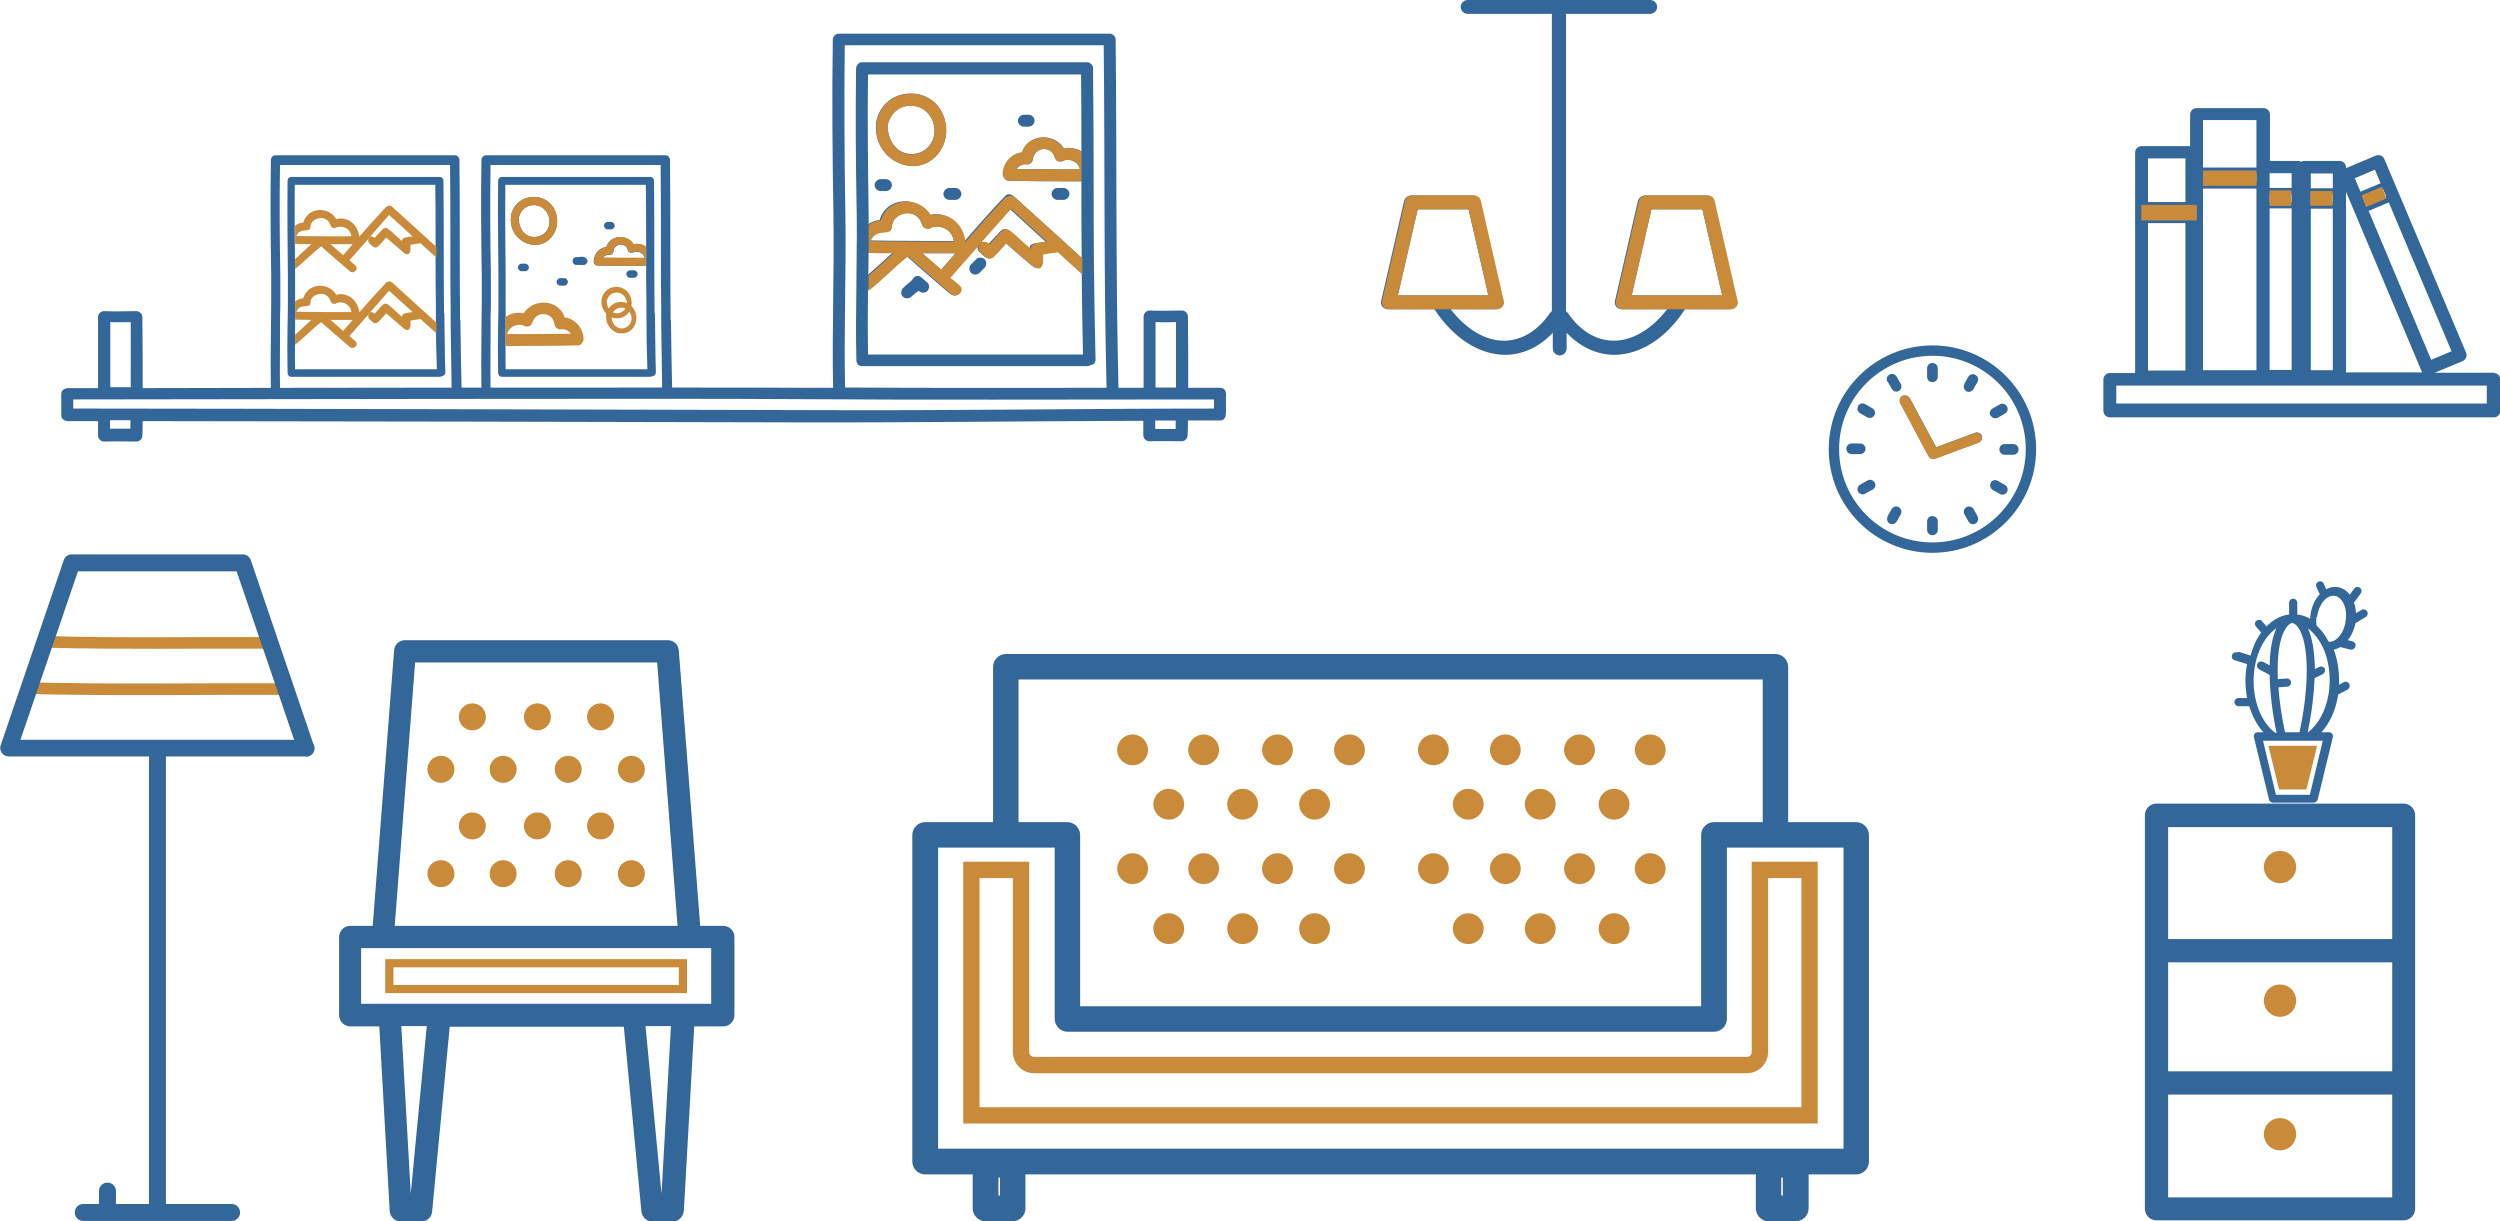 <svg xmlns="http://www.w3.org/2000/svg" width="2.045in" height=".999in" clip-rule="evenodd" fill-rule="evenodd" viewBox="0 0 79.55 38.86" xml:space="preserve">
 <defs>
  <style type="text/css">
   <![CDATA[
    .str1 {stroke:#C98A3A;stroke-width:0.52;stroke-miterlimit:2.613}
    .str2 {stroke:#C98A3A;stroke-width:0.26;stroke-miterlimit:2.613}
    .str0 {stroke:#C98A3A;stroke-width:0.27;stroke-miterlimit:2.613}
    .fil4 {fill:none}
    .fil2 {fill:#6B809B}
    .fil5 {fill:#336699}
    .fil3 {fill:#C98A3A}
    .fil0 {fill:#336699;fill-rule:nonzero}
    .fil1 {fill:#C98A3A;fill-rule:nonzero}
   ]]>
  </style>
 </defs>
 
  
  <path class="fil0" d="m45.11 6.66h1.62l0.63 2.74h-2.88l0.63-2.74zm6.81 2.74 0.63-2.74h1.62l0.63 2.74h-2.88zm-7.71 0.44h1.44v0.01c0.6 0.91 1.41 1.43 2.23 1.44h0.01c0.57 0 1.09-0.25 1.52-0.7v0.5c0 0.12 0.1 0.22 0.22 0.22s0.22-0.1 0.22-0.22v-0.5c0.43 0.45 0.96 0.7 1.52 0.7h0.01c0.82-0.01 1.64-0.53 2.23-1.44v-0.01h1.44c0.12 0 0.22-0.1 0.22-0.22 0-0.03-0.01-0.06-0.02-0.09l-0.72-3.14c-0.02-0.1-0.11-0.17-0.22-0.17h-1.97c-0.1 0-0.19 0.07-0.22 0.17l-0.73 3.18c-0.02 0.07 0 0.14 0.04 0.19s0.11 0.08 0.17 0.08h1.45c-0.49 0.63-1.1 1-1.69 1-0.57 0-1.08-0.31-1.47-0.88l-0.06-0.06v-9.43c0-0.01-0-0.02-0.01-0.03h2.69c0.12 0 0.22-0.1 0.22-0.22s-0.1-0.22-0.22-0.22h-5.81c-0.12 0-0.22 0.1-0.22 0.22s0.1 0.22 0.22 0.22h2.69c-0 0.01-0.01 0.02-0.01 0.03v9.43l-0.06 0.06c-0.39 0.57-0.91 0.88-1.46 0.88h-0.01c-0.6-0-1.2-0.37-1.69-1h1.45c0.12 0 0.22-0.1 0.22-0.22 0-0.03-0.01-0.06-0.02-0.09l-0.72-3.14c-0.02-0.1-0.11-0.17-0.22-0.17h-1.97c-0.1 0-0.19 0.07-0.22 0.17l-0.73 3.18c-0.02 0.07 0 0.14 0.04 0.19s0.11 0.08 0.17 0.08z"></path>
  
   <path class="fil1" d="m45.11 6.66h1.62l0.63 2.74h-2.88l0.63-2.74zm6.81 2.74 0.63-2.74h1.62l0.63 2.74h-2.88zm-6.28 0.44h0.55 1.45c0.12 0 0.22-0.1 0.22-0.22 0-0.03-0.01-0.06-0.02-0.09l-0.72-3.14c-0.02-0.1-0.11-0.17-0.22-0.17h-1.97c-0.1 0-0.19 0.07-0.22 0.17l-0.73 3.18c-0.02 0.07 0 0.14 0.04 0.19s0.11 0.08 0.17 0.08h1.44zm8 0h1.44c0.12 0 0.22-0.1 0.22-0.22 0-0.03-0.01-0.06-0.02-0.09l-0.72-3.14c-0.02-0.1-0.11-0.17-0.22-0.17h-1.97c-0.1 0-0.19 0.07-0.22 0.17l-0.73 3.18c-0.02 0.07 0 0.14 0.04 0.19s0.11 0.08 0.17 0.08h1.43 0.57z"></path>
  
  <path class="fil0" d="m58.65 36.55h-28.8v-9.58h3.71v5.45c0 0.22 0.18 0.41 0.41 0.41h20.57c0.22 0 0.41-0.18 0.41-0.41v-5.45h3.71v9.58zm-1.92 1.49h-0.05v-0.57h0.05v0.57zm-24.91 0h-0.05v-0.57h0.05v0.57zm0.6-16.42h23.67v4.54h-1.55c-0.22 0-0.41 0.18-0.41 0.41v5.45h-19.76v-5.45c0-0.22-0.18-0.41-0.41-0.41h-1.55v-4.54zm26.64 4.54h-2.16v-4.94c0-0.22-0.18-0.41-0.41-0.41h-24.48c-0.22 0-0.41 0.18-0.41 0.41v4.94h-2.16c-0.22 0-0.41 0.18-0.41 0.41v10.39c0 0.22 0.18 0.41 0.41 0.41h1.51v1.08c0 0.22 0.18 0.41 0.41 0.41h0.86c0.22 0 0.41-0.18 0.41-0.41v-1.08h23.24v1.08c0 0.22 0.18 0.41 0.41 0.41h0.86c0.22 0 0.41-0.18 0.41-0.41v-1.08h1.51c0.22 0 0.41-0.18 0.41-0.41v-10.39c0-0.22-0.18-0.41-0.41-0.41z"></path>
  <path class="fil1" d="m9.09 21.74c0.02 0.12 0.04 0.25 0.06 0.37-2.79-0.01-5.59 0.04-8.38-0.03 0.02-0.12 0.04-0.25 0.06-0.37 2.75 0.07 5.51 0.02 8.26 0.03z"></path>
  
   <path class="fil0" d="m79.13 12.84h-11.79v-0.57h11.79v0.57zm-10.78-5.74h1.19v4.69h-1.19v-4.69zm0-0.46h1.19v0.25h-1.19v-0.25zm0-1.6h1.19v1.39h-1.19v-1.39zm1.75 0.96h1.7v5.78h-1.7v-5.78zm0-0.46h1.7v0.25h-1.7v-0.25zm0-1.72h1.7v1.51h-1.7v-1.51zm2.12 2.81h0.7v5.14h-0.7v-5.14zm0-0.45h0.7v0.25h-0.7v-0.25zm0-0.67h0.7v0.47h-0.7v-0.47zm1.31 1.13h0.7v5.14h-0.7v-5.14zm0-0.45h0.7v0.25h-0.7v-0.25zm0-0.67h0.7v0.47h-0.7v-0.47zm1.12 0.58 2.4 5.7c0.01 0.02 0.02 0.04 0.03 0.05h-2.43v-5.76zm0.92-0.7 0.18 0.43-0.64 0.27-0.18-0.43 0.64-0.27zm0.26 0.62 0.1 0.23-0.64 0.27-0.1-0.23 0.64-0.27zm2.17 5.16-0.64 0.27-1.99-4.74 0.64-0.27 2 4.74zm1.36 0.68h-1.89l0.89-0.37c0.05-0.02 0.09-0.06 0.11-0.11s0.02-0.11-0-0.16l-2.6-6.16c-0.02-0.05-0.06-0.09-0.11-0.11s-0.11-0.02-0.16 0l-0.95 0.4v-0.02c0-0.12-0.09-0.21-0.21-0.21h-1.12c-0.03 0-0.07 0.01-0.09 0.03-0.03-0.01-0.06-0.03-0.09-0.03h-0.91v-1.47c0-0.12-0.09-0.21-0.21-0.21h-2.12c-0.12 0-0.21 0.09-0.21 0.21v1h-1.54c-0.12 0-0.21 0.09-0.21 0.21v7.01h-0.8c-0.12 0-0.21 0.09-0.21 0.21v0.99c0 0.12 0.09 0.21 0.21 0.21h12.21c0.12 0 0.21-0.09 0.21-0.21v-0.99c0-0.12-0.09-0.21-0.21-0.21z"></path>
   
    <polygon class="fil2" points="68.14 7.01 69.9 7.01 69.9 6.52 68.14 6.52"></polygon>
    <polygon id="1" class="fil3" points="68.14 7.01 69.9 7.01 69.9 6.52 68.14 6.52"></polygon>
   
   
    <polygon class="fil2" points="70.1 5.91 71.8 5.91 71.8 5.43 70.1 5.43"></polygon>
    <polygon id="1" class="fil3" points="70.1 5.91 71.8 5.91 71.8 5.43 70.1 5.43"></polygon>
   
   
    <polygon class="fil2" points="72.22 6.06 72.22 6.55 72.91 6.55 72.91 6.06"></polygon>
    <polygon id="1" class="fil3" points="72.22 6.06 72.22 6.55 72.91 6.55 72.91 6.06"></polygon>
   
   
    <polygon class="fil3" points="73.52 6.08 73.52 6.54 74.22 6.54 74.22 6.08"></polygon>
    <polygon id="a" class="fil3" points="73.52 6.08 73.52 6.54 74.22 6.54 74.22 6.08"></polygon>
   
   
    <polygon class="fil3" points="75.79 5.95 75.15 6.22 75.29 6.58 75.93 6.31"></polygon>
    <polygon class="fil3" points="75.79 5.95 75.15 6.22 75.29 6.58 75.93 6.31"></polygon>
   
  
  
   <path class="fil0" d="m60.54 12.6c0.08-0.04 0.18-0.01 0.23 0.07l0.84 1.56 1.24-0.46c0.09-0.03 0.18 0.01 0.21 0.1s-0.01 0.18-0.1 0.21l-1.38 0.51c-0.02 0.01-0.04 0.01-0.06 0.01-0.06 0-0.12-0.03-0.15-0.09l-0.9-1.69c-0.04-0.08-0.01-0.18 0.07-0.23zm1.96-0.38 0.13-0.23c0.05-0.08 0.15-0.11 0.23-0.06s0.11 0.15 0.06 0.23l-0.13 0.23c-0.03 0.05-0.09 0.08-0.14 0.08-0.03 0-0.06-0.01-0.08-0.02-0.08-0.05-0.11-0.15-0.06-0.23zm0.84 1.01c-0.05-0.08-0.02-0.18 0.06-0.23l0.23-0.13c0.08-0.05 0.18-0.02 0.23 0.06s0.02 0.18-0.06 0.23l-0.23 0.13c-0.03 0.02-0.05 0.02-0.08 0.02-0.06 0-0.11-0.03-0.14-0.08zm0.45 0.9h0.27c0.09 0 0.17 0.07 0.17 0.17 0 0.09-0.07 0.17-0.17 0.17h-0.27c-0.09 0-0.17-0.07-0.17-0.17 0-0.09 0.07-0.17 0.17-0.17zm-0.45 1.23c0.05-0.08 0.15-0.11 0.23-0.06l0.23 0.13c0.08 0.05 0.11 0.15 0.06 0.23-0.03 0.05-0.09 0.08-0.14 0.08-0.03 0-0.06-0.01-0.08-0.02l-0.23-0.13c-0.08-0.05-0.11-0.15-0.06-0.23zm-0.42 1.07c0.05 0.08 0.02 0.18-0.06 0.23-0.03 0.02-0.05 0.02-0.08 0.02-0.06 0-0.11-0.03-0.14-0.08l-0.13-0.23c-0.05-0.08-0.02-0.18 0.06-0.23s0.18-0.02 0.23 0.06l0.13 0.23zm-1.26 0.16v0.27c0 0.09-0.07 0.17-0.17 0.17-0.09 0-0.17-0.07-0.17-0.17v-0.27c0-0.09 0.07-0.17 0.17-0.17 0.09 0 0.17 0.07 0.17 0.17zm-1.6-0.16 0.13-0.23c0.05-0.08 0.15-0.11 0.23-0.06s0.11 0.15 0.06 0.23l-0.13 0.23c-0.03 0.05-0.09 0.08-0.14 0.08-0.03 0-0.06-0.01-0.08-0.02-0.08-0.05-0.11-0.15-0.06-0.23zm-0.48-0.85-0.23 0.13c-0.03 0.02-0.05 0.02-0.08 0.02-0.06 0-0.11-0.03-0.14-0.08-0.05-0.08-0.02-0.18 0.06-0.23l0.23-0.13c0.08-0.05 0.18-0.02 0.23 0.06s0.02 0.18-0.06 0.23zm-0.39-1.13h-0.27c-0.09 0-0.17-0.07-0.17-0.17 0-0.09 0.07-0.17 0.17-0.17h0.27c0.09 0 0.17 0.07 0.17 0.17 0 0.09-0.07 0.17-0.17 0.17zm-0.07-1.53c0.05-0.08 0.15-0.11 0.23-0.06l0.23 0.13c0.08 0.05 0.11 0.15 0.06 0.23-0.03 0.05-0.09 0.08-0.14 0.08-0.03 0-0.06-0.01-0.08-0.02l-0.23-0.13c-0.08-0.05-0.11-0.15-0.06-0.23zm0.94-0.77c-0.05-0.08-0.02-0.18 0.06-0.23s0.18-0.02 0.23 0.06l0.13 0.23c0.05 0.08 0.02 0.18-0.06 0.23-0.03 0.02-0.05 0.02-0.08 0.02-0.06 0-0.11-0.03-0.14-0.08l-0.13-0.23zm1.26-0.16v-0.27c0-0.09 0.07-0.17 0.17-0.17 0.09 0 0.17 0.07 0.17 0.17v0.27c0 0.09-0.07 0.17-0.17 0.17-0.09 0-0.17-0.07-0.17-0.17zm0.17-0.67c1.64 0 2.97 1.33 2.97 2.97s-1.33 2.97-2.97 2.97-2.97-1.33-2.97-2.97 1.33-2.97 2.97-2.97zm0 6.27c1.82 0 3.3-1.48 3.3-3.3s-1.48-3.3-3.3-3.3-3.3 1.48-3.3 3.3 1.48 3.3 3.3 3.3z"></path>
   <path class="fil3" d="m61.6 14.23-0.84-1.56c-0.04-0.08-0.14-0.11-0.23-0.07-0.08 0.04-0.11 0.14-0.07 0.23l0.9 1.69c0.03 0.06 0.09 0.09 0.15 0.09 0.02 0 0.04-0 0.06-0.01l1.38-0.51c0.09-0.03 0.13-0.13 0.1-0.21-0.03-0.09-0.13-0.13-0.21-0.1l-1.24 0.46z"></path>
  
  <path class="fil1" d="m8.46 20.27c0.02 0.12 0.04 0.25 0.06 0.37-2.33-0.01-4.68 0.03-7.01-0.03 0.02-0.12 0.04-0.25 0.06-0.37 2.3 0.07 4.6 0.02 6.89 0.03z"></path>
  <path class="fil0" d="m4.16 13.37h-0.66v0.27h0.65v-0.27zm-0-1.05v-2.07c-0.22 0-0.43 0.01-0.65 0v2.05 0.02h0.66zm31.05 0.01c-0.09-3.63-0.05-7.26-0.09-10.89h-8.24c-0.02 1.79-0.01 3.58 0.02 5.38 0.03 1.84-0.05 3.67-0.01 5.51 2.77 0.02 5.55 0.01 8.32 0.01zm2.21 1.05h-0.66v0.27h0.65v-0.27zm-0-1.05v-2.08c-0.22 0-0.43 0.01-0.65 0v2.06 0.02h0.66zm1.21 0.67v-0.29h-0.56c-4.28 0-8.56 0.02-12.84-0.01-3.66-0.03-19.24 0.01-22.9 0.01v0.29h0.56c3.73 0 19.4 0.04 23.13 0.05 4.2 0.02 8.4-0.05 12.61-0.05zm0.38-0.43v0.56c0 0.02-0 0.04-0.01 0.05 0.01 0.1-0.05 0.2-0.18 0.2h-0.56-0.46c0 0.16 0 0.31-0.01 0.47-0 0.1-0.08 0.19-0.19 0.19-0.34 0-0.69-0.01-1.03 0-0.1 0-0.19-0.09-0.19-0.19v-0.46c-3.68 0.01-7.36 0.06-11.04 0.05-2.96-0.01-17.84-0.04-20.8-0.04 0 0.15 0 0.31-0.01 0.46-0 0.1-0.08 0.19-0.19 0.19-0.34 0-0.69-0.01-1.03 0-0.1 0-0.19-0.09-0.19-0.19v-0.46h-0.97c-0.03 0-0.06-0.01-0.08-0.02-0.07-0.02-0.12-0.08-0.12-0.17v-0.67c0-0.08 0.04-0.14 0.1-0.16 0.03-0.02 0.06-0.03 0.1-0.03h0.56 0.41v-0.02-2.24c-0-0.1 0.09-0.19 0.19-0.19 0.34 0.02 0.68 0 1.03 0 0.1-0 0.19 0.09 0.19 0.19 0.01 0.75 0.01 1.51 0.01 2.26 3.12-0.01 18.18-0.03 21.3-0.01h0.67c-0.04-1.84 0.04-3.67 0.01-5.51-0.03-1.86-0.05-3.71-0.02-5.57 0-0.05 0.02-0.09 0.05-0.12 0.03-0.04 0.08-0.07 0.14-0.07h8.62c0.07 0 0.11 0.03 0.14 0.07 0.03 0.03 0.05 0.07 0.05 0.12 0.04 3.69-0 7.39 0.09 11.08h0.8v-0.02-2.25c-0-0.1 0.09-0.19 0.19-0.19 0.34 0.02 0.68 0 1.03 0 0.1-0 0.19 0.09 0.19 0.19 0.01 0.76 0.01 1.52 0.01 2.27h1.02c0.12 0 0.18 0.09 0.18 0.19 0 0.02 0.01 0.03 0.01 0.05z"></path>
  <path class="fil0" d="m30.35 7.68c-0.03-0.34-0.37-0.55-0.7-0.45-0.09 0.07-0.26 0.06-0.31-0.09-0.15-0.51-0.86-0.48-0.96 0.04v0.01c0 0.09-0.09 0.2-0.19 0.19-0.22-0.03-0.41 0.08-0.49 0.27 0.88 0.02 1.77 0.01 2.65 0.02zm-0.4 0.9c0.15-0.17 0.3-0.35 0.45-0.52h-1.06c0.2 0.18 0.41 0.35 0.61 0.53zm4.47-0.39v0.51c-0.26-0.23-0.51-0.46-0.77-0.7-0.16 0.02-0.32 0.05-0.48 0.07 0.01 0.08 0.01 0.17 0.01 0.26 0 0.17-0.19 0.22-0.3 0.15-0.02-0.01-0.03-0.02-0.05-0.03-0.28-0.24-0.56-0.48-0.83-0.72-0.12 0.13-0.24 0.27-0.37 0.4-0.01 0.01-0.02 0.02-0.04 0.03-0.07 0.07-0.19 0.07-0.27-0-0.05-0.05-0.11-0.1-0.16-0.15-0.07-0.07-0.07-0.18-0.01-0.25 0-0.01 0.01-0.01 0.01-0.01 0.07-0.07 0.19-0.07 0.27 0l0.02 0.02c0.13-0.14 0.26-0.29 0.4-0.43 0.08-0.07 0.17-0.06 0.24-0.01 0.01 0.01 0.03 0.02 0.04 0.03 0.21 0.19 0.42 0.38 0.63 0.56v-0.03c0.01-0.06 0.04-0.11 0.1-0.13 0.03-0.01 0.06-0.02 0.09-0.02h0.02c0.1-0.02 0.2-0.03 0.3-0.05-0.38-0.35-0.76-0.69-1.14-1.04-0.34 0.36-0.67 0.73-0.99 1.1-0.31 0.36-0.62 0.72-0.93 1.08 0.1 0.08 0.2 0.17 0.29 0.25 0.18 0.16-0.08 0.43-0.27 0.27-0.46-0.4-0.93-0.79-1.38-1.2-0.44 0.35-0.82 0.75-1.26 1.1 0-0.16 0-0.33 0.01-0.49 0.27-0.23 0.53-0.48 0.79-0.71-0.26-0-0.52-0.01-0.79-0.01v-0.89c0.11-0.08 0.25-0.14 0.39-0.15 0.22-0.75 1.22-0.78 1.59-0.16 0.57-0.14 1.06 0.3 1.1 0.85 0.42-0.49 0.85-0.98 1.3-1.45 0.07-0.07 0.15-0.07 0.21-0.04 0.02 0.01 0.04 0.02 0.06 0.04l1.56 1.41c0.01 0.01 0.02 0.01 0.02 0.02 0.19 0.17 0.37 0.34 0.56 0.51z"></path>
  <path class="fil0" d="m34.37 5.39c-0.05-0.22-0.28-0.35-0.5-0.29-0.1 0.07-0.26 0.05-0.3-0.09-0.11-0.38-0.62-0.35-0.7 0.03v0.01c-0 0.09-0.09 0.2-0.19 0.18-0.14-0.02-0.26 0.04-0.33 0.15 0.68 0.01 1.35 0.01 2.03 0.01zm0.05-0.56v0.94c-0.77-0-1.54 0-2.31-0.02-0.1-0-0.15-0.06-0.17-0.14-0.01-0.02-0.02-0.05-0.02-0.08 0.01-0.34 0.27-0.65 0.61-0.68 0.2-0.6 1.01-0.63 1.32-0.13 0.2-0.04 0.41-0 0.58 0.11z"></path>
  <path class="fil0" d="m33.84 5.98c0.1 0 0.19 0.09 0.19 0.19s-0.09 0.19-0.19 0.19h-0.19c-0.1 0-0.19-0.09-0.19-0.19s0.09-0.19 0.19-0.19h0.19z"></path>
  <path class="fil0" d="m32.73 3.65c0.1 0 0.19 0.09 0.19 0.19s-0.09 0.19-0.19 0.19h-0.15c-0.1 0-0.19-0.09-0.19-0.19s0.09-0.19 0.19-0.19h0.15z"></path>
  <path class="fil0" d="m31.33 8.25c0.07 0.07 0.07 0.19 0 0.27l-0.16 0.16c-0.08 0.07-0.19 0.08-0.27 0-0.07-0.07-0.08-0.2 0-0.27 0.06-0.05 0.11-0.11 0.16-0.16 0.07-0.07 0.19-0.07 0.27 0z"></path>
  <path class="fil0" d="m30.4 5.98c0.1 0 0.19 0.09 0.19 0.19s-0.09 0.19-0.19 0.19h-0.19c-0.1 0-0.19-0.09-0.19-0.19s0.09-0.19 0.19-0.19h0.19z"></path>
  <path class="fil0" d="m28.97 4.9c0.54 0.02 0.88-0.47 0.73-0.99-0.23-0.76-1.27-0.73-1.45 0.05-0.03 0.43 0.23 0.92 0.72 0.94zm1.14-0.79c0.02 0.68-0.55 1.29-1.26 1.15-0.63-0.12-1.04-0.7-0.97-1.33v-0.01-0.04c0.12-0.6 0.62-0.95 1.22-0.9 0.59 0.06 0.99 0.54 1 1.13z"></path>
  <path class="fil0" d="m29.51 8.99c0.07 0.07 0.07 0.19 0 0.27-0.07 0.07-0.19 0.07-0.27 0-0-0-0.01-0-0.01-0.01-0.07 0.06-0.16 0.12-0.23 0.19s-0.2 0.07-0.27 0-0.07-0.19 0-0.27c0.09-0.1 0.21-0.17 0.3-0.27 0.01-0.02 0.02-0.04 0.04-0.06 0.04-0.04 0.08-0.06 0.13-0.06 0.06 0 0.09 0.02 0.13 0.06 0.06 0.04 0.11 0.09 0.16 0.14z"></path>
  <path class="fil0" d="m28.19 5.7c0.1 0 0.19 0.09 0.19 0.19s-0.09 0.19-0.19 0.19h-0.17c-0.1 0-0.19-0.09-0.19-0.19s0.09-0.19 0.19-0.19h0.17z"></path>
  <path class="fil0" d="m27.62 11.27c-0.01-0.67-0.01-1.35 0-2.02 0-0.16 0-0.33 0.01-0.49 0-0.24 0.01-0.48 0.01-0.72v-0.89-0.35c-0.02-1.48-0.04-2.95-0.02-4.43h6.78c0.01 0.82 0.01 1.64 0.01 2.46v0.94c0 0.81 0 1.62 0.01 2.43v0.51c0.01 0.86 0.02 1.71 0.04 2.57h-6.85zm7.19-2.69c-0.01-1.03-0.01-2.06-0.01-3.1-0-1.1-0.01-2.21-0.02-3.31 0-0.05-0.02-0.09-0.05-0.12-0.03-0.04-0.08-0.07-0.14-0.07h-7.16c-0.07 0-0.11 0.03-0.14 0.07-0.03 0.03-0.04 0.07-0.05 0.12-0.02 1.54-0.01 3.08 0.02 4.62 0 0.34 0.01 0.68 0 1.02-0 0.44-0.01 0.87-0.01 1.31-0.01 0.78-0.02 1.56-0 2.34-0 0.1 0.06 0.19 0.18 0.19h7.16c0.04 0 0.08-0.01 0.11-0.03 0.09-0.01 0.16-0.07 0.16-0.18-0.02-0.95-0.04-1.9-0.05-2.86z"></path>
  <path class="fil3" d="m28.85 5.27c0.71 0.14 1.28-0.47 1.26-1.15-0.01-0.59-0.41-1.07-1-1.13-0.6-0.06-1.1 0.3-1.22 0.9v0.04 0.01c-0.07 0.63 0.34 1.21 0.97 1.33zm0.85-1.35c0.16 0.51-0.19 1-0.73 0.99-0.49-0.02-0.75-0.51-0.72-0.94 0.18-0.78 1.21-0.81 1.45-0.05z"></path>
  <path class="fil3" d="m31.22 7.72 0.95-1.07c0.38 0.34 0.76 0.69 1.14 1.04-0.27 0.04-0.51 0.02-0.51 0.23-0.93-0.8-0.68-0.83-1.31-0.15-0.1-0.09-0.2-0.09-0.26-0.05zm-0.06 0.07c0.01-0.03 0.03-0.05 0.06-0.07l-0.06 0.07zm0.86-1.54c-0.45 0.47-0.88 0.96-1.3 1.45-0.04-0.55-0.53-0.99-1.1-0.85-0.36-0.62-1.37-0.59-1.59 0.16-0.15 0.01-0.28 0.06-0.39 0.15v0.89c0.26 0.01 0.52 0.01 0.79 0.01-0.27 0.23-0.52 0.48-0.79 0.71-0 0.16-0 0.33-0.01 0.49 0.44-0.34 0.82-0.75 1.26-1.1l1.38 1.2c0.18 0.16 0.45-0.11 0.27-0.27-0.1-0.09-0.2-0.17-0.3-0.25l0.92-1.04c-0.04 0.07-0.03 0.16 0.03 0.23 0.36 0.35 0.34 0.25 0.83-0.28l0.88 0.75c0.32 0.18 0.3-0.22 0.29-0.4 0.16-0.03 0.32-0.05 0.48-0.07 0.25 0.23 0.51 0.47 0.77 0.7v-0.51l-2.14-1.94c-0.09-0.07-0.18-0.08-0.27 0zm-2.68 0.9c0.05 0.15 0.22 0.16 0.31 0.09 0.33-0.1 0.67 0.11 0.7 0.45-0.88-0-1.77-0-2.65-0.02 0.18-0.46 0.68-0.1 0.68-0.46 0-0.42 0.79-0.66 0.97-0.05zm1.07 0.91c-0.15 0.17-0.3 0.35-0.45 0.52-0.2-0.17-0.41-0.35-0.61-0.53h1.06z"></path>
  <path class="fil3" d="m32.34 5.38c0.07-0.11 0.19-0.16 0.33-0.15 0.1 0.01 0.18-0.09 0.19-0.18v-0.01c0.08-0.38 0.59-0.41 0.7-0.03 0.04 0.15 0.21 0.16 0.3 0.09 0.23-0.06 0.46 0.06 0.5 0.29-0.68-0-1.35-0-2.03-0.01zm-0.24 0.37c0.77 0.02 1.54 0.01 2.31 0.02v-0.94c-0.17-0.12-0.38-0.15-0.58-0.11-0.31-0.49-1.12-0.47-1.32 0.13-0.34 0.04-0.59 0.34-0.61 0.68-0 0.03 0 0.06 0.02 0.08 0.02 0.07 0.08 0.13 0.17 0.14z"></path>
  
   <circle class="fil3" cx="37.19" cy="29.55" r=".49"></circle>
   <circle class="fil3" cx="39.54" cy="29.55" r=".49"></circle>
   <circle class="fil3" cx="41.83" cy="29.55" r=".49"></circle>
   <circle class="fil3" cx="38.3" cy="27.64" r=".49"></circle>
   <circle class="fil3" cx="40.65" cy="27.64" r=".49"></circle>
   <circle class="fil3" cx="42.94" cy="27.64" r=".49"></circle>
   <circle class="fil3" cx="36.04" cy="27.64" r=".49"></circle>
   <circle class="fil3" cx="38.3" cy="23.86" r=".49"></circle>
   <circle class="fil3" cx="40.65" cy="23.86" r=".49"></circle>
   <circle class="fil3" cx="42.94" cy="23.86" r=".49"></circle>
   <circle class="fil3" cx="36.04" cy="23.86" r=".49"></circle>
   <circle class="fil3" cx="37.19" cy="25.59" r=".49"></circle>
   <circle class="fil3" cx="39.54" cy="25.59" r=".49"></circle>
   <circle class="fil3" cx="41.83" cy="25.59" r=".49"></circle>
  
  
   <circle class="fil3" cx="51.36" cy="29.55" r=".49"></circle>
   <circle class="fil3" cx="49.01" cy="29.55" r=".49"></circle>
   <circle class="fil3" cx="46.72" cy="29.55" r=".49"></circle>
   <circle class="fil3" cx="50.26" cy="27.64" r=".49"></circle>
   <circle class="fil3" cx="47.9" cy="27.64" r=".49"></circle>
   <circle class="fil3" cx="45.61" cy="27.64" r=".49"></circle>
   <circle class="fil3" cx="52.51" cy="27.64" r=".49"></circle>
   <circle class="fil3" cx="50.26" cy="23.86" r=".49"></circle>
   <circle class="fil3" cx="47.9" cy="23.86" r=".49"></circle>
   <circle class="fil3" cx="45.61" cy="23.86" r=".49"></circle>
   <circle class="fil3" cx="52.51" cy="23.86" r=".49"></circle>
   <circle class="fil3" cx="51.36" cy="25.59" r=".49"></circle>
   <circle class="fil3" cx="49.01" cy="25.59" r=".49"></circle>
   <circle class="fil3" cx="46.72" cy="25.59" r=".49"></circle>
  
  <path class="fil0" d="m68.99 38.1h7.13v-3.27h-7.13v3.27zm0-4.01h7.13v-3.47h-7.13v3.47zm0-4.21h7.13v-3.56h-7.13v3.56zm-0.37 8.95c-0.2 0-0.37-0.16-0.37-0.37v-12.52c0-0.2 0.16-0.37 0.37-0.37h7.86c0.2 0 0.37 0.16 0.37 0.37v12.52c0 0.2-0.16 0.37-0.37 0.37h-7.86zm3.93-3.13c-0.21 0-0.38 0.17-0.38 0.38s0.17 0.38 0.38 0.38 0.38-0.17 0.38-0.38-0.17-0.38-0.38-0.38zm0-4.25c-0.21 0-0.38 0.17-0.38 0.38s0.17 0.38 0.38 0.38 0.38-0.17 0.38-0.38-0.17-0.38-0.38-0.38zm0.38-3.88c0 0.21-0.17 0.38-0.38 0.38s-0.38-0.17-0.38-0.38 0.17-0.38 0.38-0.38 0.38 0.17 0.38 0.38z"></path>
  <path class="fil0" d="m72.45 19.96c-0.14 0.28-0.22 0.7-0.23 1.21l-0.21-0.11c-0.06-0.03-0.14-0.01-0.18 0.06-0.03 0.06-0.01 0.14 0.06 0.18l0.3 0.16c0.01 0 0.02 0.01 0.03 0.01 0.01 0.55 0.08 1.19 0.22 1.85h-0.04c-0.42-0.31-0.69-0.95-0.69-1.65 0-0.76 0.31-1.41 0.74-1.69zm0.28 0.04c0.06-0.1 0.13-0.16 0.21-0.18 0.08 0.02 0.15 0.08 0.21 0.18 0.33 0.52 0.33 1.87 0.02 3.3h-0.46c-0.11-0.5-0.18-0.99-0.21-1.43l0.28-0.02c0.07-0 0.13-0.07 0.12-0.14-0-0.07-0.07-0.13-0.14-0.12l-0.28 0.02c-0.03-0.72 0.05-1.31 0.25-1.61zm1.25 1.28c-0.03-0.06-0.11-0.09-0.18-0.06l-0.14 0.07c-0.01-0.54-0.08-0.99-0.22-1.29 0.02 0.02 0.05 0.03 0.07 0.05l0.01 0.01c0.15 0.13 0.29 0.32 0.39 0.53 0.14 0.3 0.22 0.66 0.22 1.06 0 0.7-0.27 1.34-0.69 1.65h-0.01c0.13-0.61 0.2-1.2 0.22-1.72l0.26-0.13c0.06-0.03 0.09-0.11 0.06-0.18zm-0.25-1.65c0.05-0.4 0.3-0.71 0.56-0.67 0.11 0.01 0.18 0.09 0.22 0.14 0.12 0.16 0.17 0.4 0.13 0.65-0.05 0.39-0.29 0.69-0.54 0.67-0.11-0.21-0.24-0.38-0.39-0.52-0.01-0.09-0.01-0.18 0-0.27zm0.18 3.94-0.41 1.72h-1.08l-0.41-1.72h1.91zm-2.73-2.81c-0.07-0.02-0.14 0.02-0.16 0.09s0.02 0.14 0.09 0.16l0.39 0.12c-0.03 0.17-0.05 0.34-0.05 0.52 0 0.19 0.02 0.38 0.05 0.56h-0.27c-0.07 0-0.13 0.06-0.13 0.13s0.06 0.13 0.13 0.13h0.34c0.1 0.32 0.25 0.61 0.45 0.83h-0.18c-0.04 0-0.08 0.02-0.1 0.05s-0.03 0.07-0.02 0.11l0.48 1.98c0.01 0.06 0.07 0.1 0.13 0.1h1.29c0.06 0 0.11-0.04 0.13-0.1l0.48-1.98c0.01-0.04 0-0.08-0.02-0.11s-0.06-0.05-0.1-0.05h-0.24c0.27-0.3 0.46-0.72 0.53-1.2l0.3-0.16c0.06-0.03 0.09-0.11 0.05-0.18-0.03-0.06-0.11-0.09-0.18-0.05l-0.14 0.08v-0.14c0-0.35-0.06-0.69-0.17-0.98 0.07-0.01 0.14-0.04 0.21-0.08l0.32 0.08h0.03c0.06 0 0.11-0.04 0.13-0.1 0.02-0.07-0.02-0.14-0.09-0.16l-0.15-0.04c0.11-0.14 0.2-0.33 0.24-0.54l0.33-0.2c0.06-0.04 0.08-0.12 0.04-0.18s-0.12-0.08-0.18-0.04l-0.17 0.1c-0.01-0.12-0.03-0.24-0.07-0.34l0.03-0.03 0.19-0.26c0.04-0.06 0.03-0.14-0.03-0.18s-0.14-0.03-0.18 0.03l-0.14 0.19c-0.11-0.14-0.24-0.22-0.4-0.24-0.12-0.02-0.24 0.01-0.35 0.07l-0.08-0.18c-0.03-0.07-0.11-0.09-0.17-0.06-0.07 0.03-0.09 0.11-0.06 0.17l0.08 0.18c0.01 0.02 0.02 0.03 0.03 0.04-0.15 0.16-0.27 0.4-0.3 0.67-0.01 0.04-0.01 0.08-0.01 0.12-0.13-0.08-0.27-0.12-0.42-0.14 0-0.01 0.01-0.02 0.01-0.03v-0.34c0-0.07-0.06-0.13-0.13-0.13s-0.13 0.06-0.13 0.13v0.34c0 0.01 0 0.02 0.01 0.03-0.27 0.03-0.52 0.17-0.73 0.38l-0.14-0.16c-0.05-0.06-0.13-0.06-0.18-0.02-0.06 0.05-0.06 0.13-0.02 0.18l0.17 0.2c-0.15 0.2-0.26 0.45-0.34 0.73l-0.37-0.12z"></path>
  <path class="fil3 str0" d="m72.55 27.21c-0.21 0-0.38 0.17-0.38 0.38s0.17 0.38 0.38 0.38 0.38-0.17 0.38-0.38-0.17-0.38-0.38-0.38z"></path>
  <path class="fil3 str0" d="m72.55 31.46c-0.21 0-0.38 0.17-0.38 0.38s0.17 0.38 0.38 0.38 0.38-0.17 0.38-0.38-0.17-0.38-0.38-0.38z"></path>
  <path class="fil3 str0" d="m72.55 35.71c-0.21 0-0.38 0.17-0.38 0.38s0.17 0.38 0.38 0.38 0.38-0.17 0.38-0.38-0.17-0.38-0.38-0.38z"></path>
  <polygon class="fil3" points="72.18 23.73 72.52 25.12 73.39 25.12 73.73 23.73"></polygon>
  <path class="fil4 str1" d="m55.6 33.89h-22.7c-0.22 0-0.41-0.18-0.41-0.41v-5.8h-1.58v7.81h26.67v-7.81h-1.58v5.8c0 0.22-0.18 0.41-0.41 0.41z"></path>
  <path class="fil0" d="m22.63 31.94h-11.14v-1.77h11.14v1.77zm-1.58 6.04-0.51-5.33h0.81l-0.3 5.33zm-7.98 0-0.3-5.33h0.81l-0.51 5.33zm0.14-16.9h7.7l0.65 8.38h-9l0.65-8.38zm9.78 8.38h-0.71l-0.68-8.76c-0.01-0.19-0.17-0.33-0.35-0.33h-8.36c-0.19 0-0.34 0.14-0.35 0.33l-0.68 8.76h-0.71c-0.2 0-0.36 0.16-0.36 0.36v2.48c0 0.2 0.16 0.36 0.36 0.36h0.92l0.33 5.87c0.01 0.19 0.17 0.34 0.36 0.34h0.64c0.18 0 0.34-0.14 0.35-0.32l0.56-5.88h5.54l0.56 5.88c0.02 0.18 0.17 0.32 0.35 0.32h0.64c0.19 0 0.34-0.15 0.36-0.34l0.33-5.87h0.92c0.2 0 0.36-0.16 0.36-0.36v-2.48c0-0.2-0.16-0.36-0.36-0.36z"></path>
  
   <circle class="fil3" cx="15.03" cy="22.81" r=".43"></circle>
   <circle class="fil3" cx="17.1" cy="22.81" r=".43"></circle>
   <circle class="fil3" cx="19.11" cy="22.81" r=".43"></circle>
   <circle class="fil3" cx="16.01" cy="24.48" r=".43"></circle>
   <circle class="fil3" cx="18.08" cy="24.48" r=".43"></circle>
   <circle class="fil3" cx="20.09" cy="24.48" r=".43"></circle>
   <circle class="fil3" cx="14.03" cy="24.48" r=".43"></circle>
   <circle class="fil3" cx="16.01" cy="27.8" r=".43"></circle>
   <circle class="fil3" cx="18.08" cy="27.8" r=".43"></circle>
   <circle class="fil3" cx="20.09" cy="27.8" r=".43"></circle>
   <circle class="fil3" cx="14.03" cy="27.8" r=".43"></circle>
   <circle class="fil3" cx="15.03" cy="26.28" r=".43"></circle>
   <circle class="fil3" cx="17.1" cy="26.28" r=".43"></circle>
   <circle class="fil3" cx="19.11" cy="26.28" r=".43"></circle>
  
  <polygon class="fil4 str2" points="21.73 31.47 21.73 30.65 12.39 30.65 12.39 31.47"></polygon>
  <path class="fil0" d="m20.51 8.21c-0.03-0.15-0.18-0.23-0.33-0.19-0.06 0.04-0.17 0.04-0.2-0.06-0.07-0.25-0.41-0.23-0.46 0.02v0.01c-0 0.06-0.06 0.13-0.12 0.12-0.09-0.01-0.17 0.03-0.22 0.1 0.45 0.01 0.89 0.01 1.34 0.01zm0.03-0.37v0.62c-0.51-0-1.02 0-1.53-0.01-0.06-0-0.1-0.04-0.11-0.09-0.01-0.02-0.01-0.03-0.01-0.05 0.01-0.23 0.18-0.43 0.4-0.45 0.13-0.4 0.66-0.41 0.87-0.09 0.13-0.03 0.27-0 0.38 0.07z"></path>
  <path class="fil0" d="m20.17 8.6c0.07 0 0.12 0.06 0.12 0.12 0 0.07-0.06 0.12-0.12 0.12h-0.12c-0.07 0-0.12-0.06-0.12-0.12 0-0.07 0.06-0.12 0.12-0.12h0.12z"></path>
  <path class="fil0" d="m19.44 7.06c0.07 0 0.12 0.06 0.12 0.12 0 0.07-0.06 0.12-0.12 0.12h-0.1c-0.07 0-0.12-0.06-0.12-0.12 0-0.07 0.06-0.12 0.12-0.12h0.1z"></path>
  <path class="fil0" d="m18.6 8.19c0.06 0.02 0.11 0.08 0.09 0.15-0.02 0.06-0.09 0.11-0.15 0.09h-0.02-0.06-0.12c-0.16 0-0.16-0.25 0-0.25 0.05 0 0.1-0 0.15-0.01 0.04-0 0.08-0 0.12 0.01z"></path>
  <path class="fil0" d="m17.95 8.85c0.07 0 0.12 0.06 0.12 0.12 0 0.07-0.06 0.12-0.12 0.12h-0.12c-0.07 0-0.12-0.06-0.12-0.12 0-0.07 0.06-0.12 0.12-0.12h0.12z"></path>
  <path class="fil0" d="m16.98 7.54c0.36 0.01 0.58-0.31 0.48-0.65-0.15-0.5-0.84-0.48-0.95 0.03-0.02 0.29 0.15 0.61 0.47 0.62zm0.75-0.52c0.01 0.45-0.36 0.85-0.83 0.76-0.42-0.08-0.69-0.46-0.64-0.88v-0.01-0.03c0.08-0.39 0.41-0.63 0.81-0.59 0.39 0.04 0.65 0.36 0.66 0.75z"></path>
  <path class="fil0" d="m16.71 8.39c0.07 0 0.12 0.06 0.12 0.12 0 0.07-0.06 0.12-0.12 0.12h-0.11c-0.07 0-0.12-0.06-0.12-0.12 0-0.07 0.06-0.12 0.12-0.12h0.11z"></path>
  <path class="fil0" d="m16.09 11.74c-0.01-0.44-0-0.89 0-1.33v-0.32-0.48-0.58-0.23c-0.01-0.97-0.02-1.95-0.01-2.92h4.47c0.01 0.54 0.01 1.08 0.01 1.62v0.62c0 0.53 0 1.07 0.01 1.6v0.34c0 0.56 0.01 1.13 0.03 1.69h-4.52zm4.74-1.77c-0.01-0.68-0.01-1.36-0.01-2.04-0-0.73-0-1.45-0.01-2.18 0-0.03-0.01-0.06-0.03-0.08-0.02-0.03-0.05-0.04-0.09-0.04h-4.72c-0.04 0-0.07 0.02-0.09 0.04s-0.03 0.05-0.03 0.08c-0.01 1.02-0 2.03 0.01 3.04v0.67c-0 0.29-0 0.57-0.01 0.86-0.01 0.51-0.01 1.03-0 1.54-0 0.06 0.04 0.13 0.12 0.13h4.72c0.03 0 0.05-0.01 0.07-0.02 0.06-0.01 0.11-0.05 0.11-0.12-0.02-0.63-0.02-1.26-0.03-1.88z"></path>
  <path class="fil3" d="m16.9 7.78c0.47 0.09 0.84-0.31 0.83-0.76-0.01-0.39-0.27-0.71-0.66-0.75-0.4-0.04-0.73 0.2-0.81 0.59v0.03 0.01c-0.05 0.42 0.22 0.8 0.64 0.88zm0.56-0.89c0.1 0.34-0.12 0.66-0.48 0.65-0.32-0.01-0.5-0.33-0.47-0.62 0.12-0.51 0.8-0.53 0.95-0.03z"></path>
  <path class="fil3" d="m19.18 8.2c0.04-0.07 0.13-0.11 0.22-0.1 0.07 0.01 0.12-0.06 0.12-0.12v-0.01c0.05-0.25 0.39-0.27 0.46-0.02 0.03 0.1 0.14 0.11 0.2 0.06 0.15-0.04 0.3 0.04 0.33 0.19-0.45-0-0.89-0-1.34-0.01zm-0.16 0.25c0.51 0.01 1.02 0.01 1.53 0.01v-0.62c-0.11-0.08-0.25-0.1-0.38-0.07-0.21-0.33-0.74-0.31-0.87 0.09-0.22 0.02-0.39 0.22-0.4 0.45-0 0.02 0 0.04 0.01 0.05 0.01 0.05 0.05 0.09 0.11 0.09z"></path>
  <path class="fil5" d="m15.61 5.25h5.41c0.01 0.65 0.01 1.31 0.01 1.96v0.75c0 0.64 0 1.29 0.01 1.93v0.41c0.01 0.68 0.02 1.37 0.03 2.05h-5.46c-0.01-0.54-0-1.07 0-1.61v-0.39c0-0.19 0-0.38 0.01-0.58v-0.71-0.28c-0.02-1.18-0.03-2.35-0.01-3.53zm5.73 4.95c-0.01-0.82-0.01-1.64-0.01-2.47-0-0.88-0-1.76-0.01-2.64 0-0.04-0.02-0.07-0.04-0.1s-0.06-0.05-0.11-0.05h-5.7c-0.05 0-0.09 0.02-0.11 0.05-0.02 0.02-0.04 0.06-0.04 0.1-0.02 1.23-0.01 2.45 0.01 3.68v0.81c-0 0.35-0.01 0.69-0.01 1.04-0.01 0.62-0.01 1.24-0 1.86-0 0.08 0.05 0.15 0.15 0.15h5.7c0.03 0 0.06-0.01 0.09-0.03 0.07-0.01 0.13-0.06 0.13-0.14-0.02-0.76-0.03-1.52-0.04-2.28z"></path>
  <path class="fil0" d="m9.39 11.74c-0.01-0.44-0-0.89 0-1.33v-0.32-0.48-0.58-0.23c-0.01-0.97-0.02-1.95-0.01-2.92h4.47c0.01 0.54 0.01 1.08 0.01 1.62v0.62c0 0.53 0 1.07 0.01 1.6v0.34c0 0.56 0.01 1.13 0.03 1.69h-4.52zm4.74-1.77c-0.01-0.68-0.01-1.36-0.01-2.04-0-0.73-0-1.45-0.01-2.18 0-0.03-0.01-0.06-0.03-0.08-0.02-0.03-0.05-0.04-0.09-0.04h-4.72c-0.04 0-0.07 0.02-0.09 0.04s-0.03 0.05-0.03 0.08c-0.01 1.02-0 2.03 0.01 3.04v0.67c-0 0.29-0 0.57-0.01 0.86-0.01 0.51-0.01 1.03-0 1.54-0 0.06 0.04 0.13 0.12 0.13h4.72c0.03 0 0.05-0.01 0.07-0.02 0.06-0.01 0.11-0.05 0.11-0.12-0.02-0.63-0.02-1.26-0.03-1.88z"></path>
  <path class="fil3" d="m11.76 7.55 0.62-0.71c0.25 0.23 0.5 0.45 0.75 0.68-0.18 0.03-0.34 0.02-0.34 0.15-0.61-0.53-0.45-0.55-0.87-0.1-0.07-0.06-0.13-0.06-0.17-0.03zm-0.04 0.04c0.01-0.02 0.02-0.03 0.04-0.04l-0.04 0.04zm0.57-1.01c-0.29 0.31-0.58 0.63-0.86 0.95-0.03-0.36-0.35-0.66-0.73-0.56-0.24-0.41-0.9-0.39-1.05 0.11-0.1 0.01-0.18 0.04-0.26 0.1v0.58c0.17 0 0.35 0.01 0.52 0.01-0.18 0.15-0.34 0.32-0.52 0.47v0.32c0.29-0.23 0.54-0.5 0.83-0.72 0.3 0.27 0.61 0.53 0.91 0.79 0.12 0.11 0.3-0.07 0.18-0.18-0.06-0.06-0.13-0.11-0.19-0.17l0.61-0.69c-0.02 0.05-0.02 0.11 0.02 0.15 0.23 0.23 0.22 0.17 0.54-0.18l0.58 0.5c0.21 0.12 0.2-0.14 0.19-0.27 0.11-0.02 0.21-0.03 0.32-0.05 0.17 0.15 0.34 0.31 0.51 0.46v-0.34l-1.41-1.28c-0.06-0.05-0.12-0.05-0.18 0zm-1.77 0.59c0.03 0.1 0.14 0.11 0.2 0.06 0.22-0.07 0.44 0.07 0.46 0.29-0.58-0-1.17-0-1.75-0.01 0.12-0.3 0.45-0.07 0.45-0.3 0-0.27 0.52-0.43 0.64-0.03zm0.7 0.6c-0.1 0.12-0.2 0.23-0.3 0.35-0.13-0.12-0.27-0.23-0.4-0.35h0.7z"></path>
  <path class="fil5" d="m8.91 5.25h5.41c0.01 0.65 0.01 1.31 0.01 1.96v0.75c0 0.64 0 1.29 0.01 1.93v0.41c0.01 0.68 0.02 1.37 0.03 2.05h-5.46c-0.01-0.54-0-1.07 0-1.61v-0.39c0-0.19 0-0.38 0.01-0.58v-0.71-0.28c-0.02-1.18-0.03-2.35-0.01-3.53zm5.73 4.95c-0.01-0.82-0.01-1.64-0.01-2.47-0-0.88-0-1.76-0.01-2.64 0-0.04-0.02-0.07-0.04-0.1s-0.06-0.05-0.11-0.05h-5.7c-0.05 0-0.09 0.02-0.11 0.05-0.02 0.02-0.04 0.06-0.04 0.1-0.02 1.23-0.01 2.45 0.01 3.68v0.81c-0 0.35-0.01 0.69-0.01 1.04-0.01 0.62-0.01 1.24-0 1.86-0 0.08 0.05 0.15 0.15 0.15h5.7c0.03 0 0.06-0.01 0.09-0.03 0.07-0.01 0.13-0.06 0.13-0.14-0.02-0.76-0.03-1.52-0.04-2.28z"></path>
  <path class="fil3" d="m11.76 9.96 0.62-0.71c0.25 0.23 0.5 0.45 0.75 0.68-0.18 0.03-0.34 0.02-0.34 0.15-0.61-0.53-0.45-0.55-0.87-0.1-0.07-0.06-0.13-0.06-0.17-0.03zm-0.04 0.04c0.01-0.02 0.02-0.03 0.04-0.04l-0.04 0.04zm0.57-1.01c-0.29 0.31-0.58 0.63-0.86 0.95-0.03-0.36-0.35-0.66-0.73-0.56-0.24-0.41-0.9-0.39-1.05 0.11-0.1 0.01-0.18 0.04-0.26 0.1v0.58c0.17 0 0.35 0.01 0.52 0.01-0.18 0.15-0.34 0.32-0.52 0.47v0.32c0.29-0.23 0.54-0.5 0.83-0.72 0.3 0.27 0.61 0.53 0.91 0.79 0.12 0.11 0.3-0.07 0.18-0.18-0.06-0.06-0.13-0.11-0.19-0.17l0.61-0.69c-0.02 0.05-0.02 0.11 0.02 0.15 0.23 0.23 0.22 0.17 0.54-0.18l0.58 0.5c0.21 0.12 0.2-0.14 0.19-0.27 0.11-0.02 0.21-0.03 0.32-0.05 0.17 0.15 0.34 0.31 0.51 0.46v-0.34l-1.41-1.28c-0.06-0.05-0.12-0.05-0.18 0zm-1.77 0.59c0.03 0.1 0.14 0.11 0.2 0.06 0.22-0.07 0.44 0.07 0.46 0.29-0.58-0-1.17-0-1.75-0.01 0.12-0.3 0.45-0.07 0.45-0.3 0-0.27 0.52-0.43 0.64-0.03zm0.7 0.6c-0.1 0.12-0.2 0.23-0.3 0.35-0.13-0.12-0.27-0.23-0.4-0.35h0.7z"></path>
  <path class="fil3" d="m18.16 10.62c-0.06-0.11-0.19-0.16-0.33-0.14-0.1 0.01-0.18-0.09-0.19-0.18v-0.01c-0.08-0.38-0.58-0.4-0.7-0.03-0.04 0.15-0.2 0.16-0.3 0.09-0.22-0.06-0.45 0.06-0.5 0.28 0.67-0 1.34-0 2.01-0.01zm0.23 0.37c-0.76 0.02-1.53 0.01-2.3 0.02v-0.93c0.17-0.12 0.37-0.15 0.57-0.11 0.31-0.49 1.11-0.46 1.31 0.13 0.33 0.04 0.59 0.34 0.6 0.68 0 0.03-0 0.06-0.02 0.08-0.02 0.07-0.08 0.13-0.17 0.13z"></path>
  <path class="fil3" d="m19.56 10.12c0.31 0.06 0.55-0.2 0.54-0.5-0.01-0.25-0.18-0.46-0.43-0.49-0.26-0.03-0.47 0.13-0.53 0.39v0.02 0.01c-0.03 0.27 0.15 0.52 0.42 0.58zm0.37-0.58c0.07 0.22-0.08 0.43-0.31 0.43-0.21-0.01-0.32-0.22-0.31-0.4 0.08-0.34 0.52-0.35 0.62-0.02z"></path>
  <path class="fil3" d="m19.71 10.6c0.31 0.06 0.55-0.2 0.54-0.5-0.01-0.25-0.18-0.46-0.43-0.49-0.26-0.03-0.47 0.13-0.53 0.39v0.02 0.01c-0.03 0.27 0.15 0.52 0.42 0.58zm0.37-0.58c0.07 0.22-0.08 0.43-0.31 0.43-0.21-0.01-0.32-0.22-0.31-0.4 0.08-0.34 0.52-0.35 0.62-0.02z"></path>
  <path class="fil0" d="m0.65 23.54 1.83-5.36h5.05l1.83 5.36h-8.7zm9.08 0.54h0.01c0.15 0 0.27-0.12 0.27-0.27 0-0.05-0.01-0.1-0.04-0.14l-1.99-5.85c-0.04-0.11-0.14-0.18-0.26-0.18h-5.43c-0.12 0-0.22 0.07-0.26 0.18l-2.01 5.9c-0.03 0.08-0.01 0.17 0.04 0.24s0.13 0.11 0.22 0.11h4.46v14.24h-1.05v-0.41c0-0.15-0.12-0.27-0.27-0.27s-0.27 0.12-0.27 0.27v0.41h-0.5c-0.15 0-0.27 0.12-0.27 0.27s0.12 0.27 0.27 0.27h4.72c0.15 0 0.27-0.12 0.27-0.27s-0.12-0.27-0.27-0.27h-2.09v-14.24h4.46z"></path>
 
</svg>
